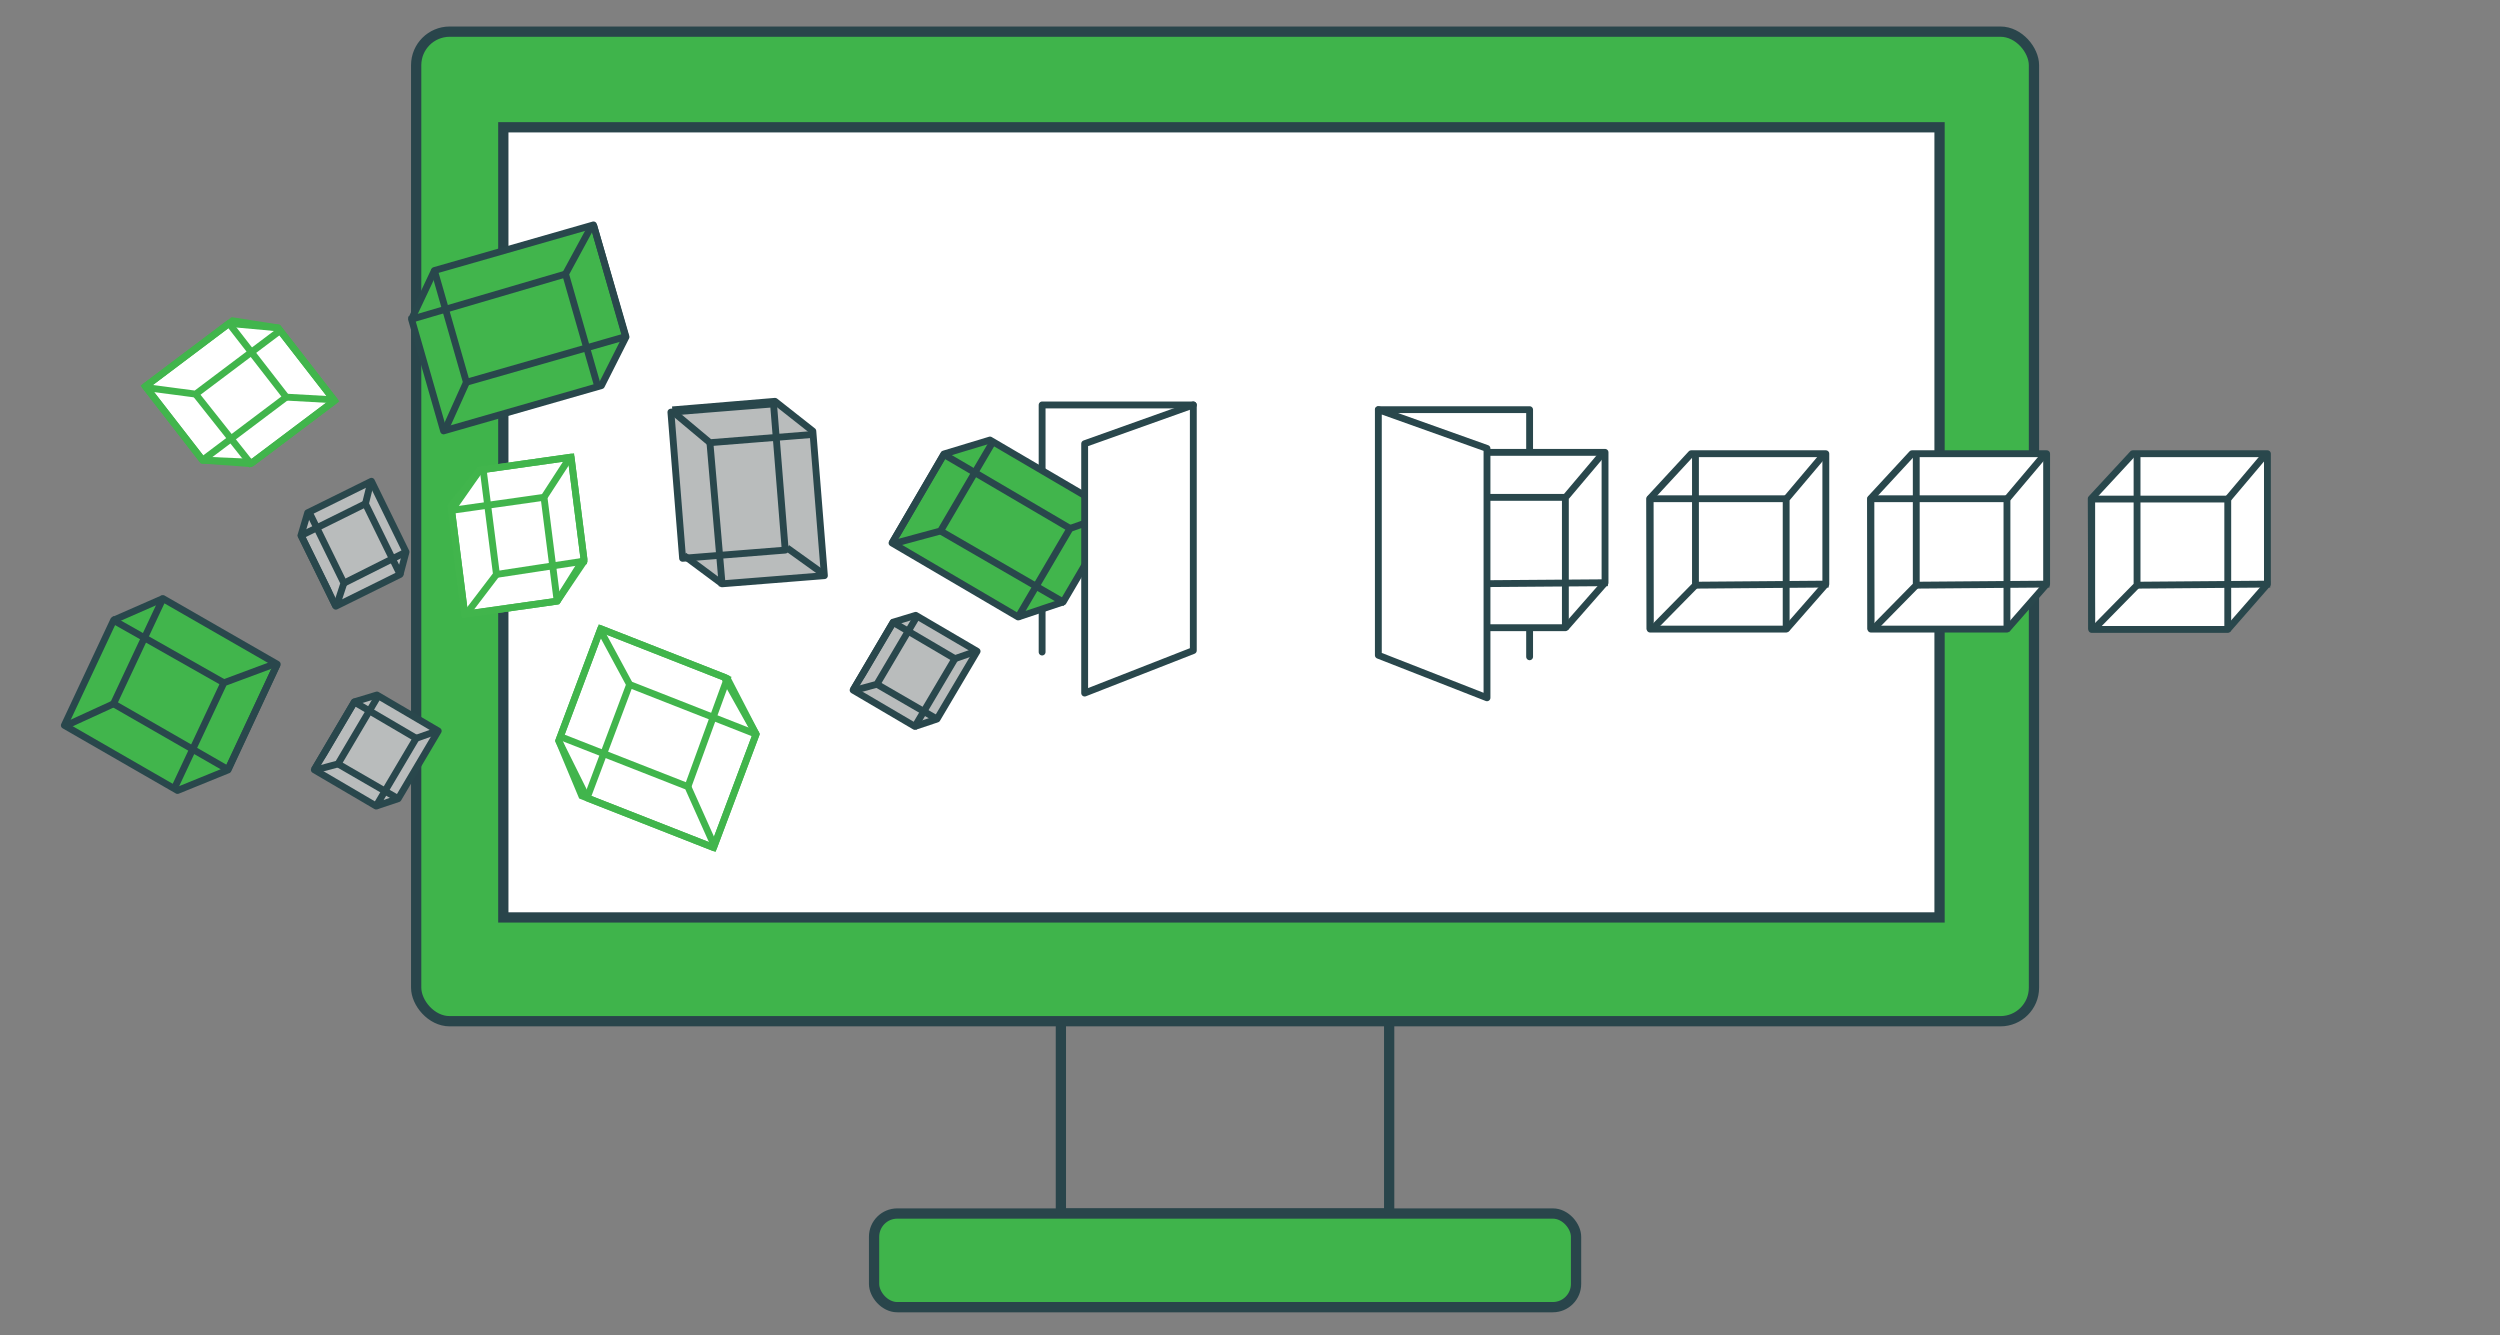 <?xml version="1.0" encoding="UTF-8"?> <svg xmlns="http://www.w3.org/2000/svg" id="Layer_1" data-name="Layer 1" viewBox="0 0 364.93 194.9"><rect x="0" y="0" width="364.93" height="194.9" fill="#808080" stroke="none"/><defs><style>.cls-1,.cls-4,.cls-6,.cls-7,.cls-9{fill:none;}.cls-1,.cls-2,.cls-3{stroke:#29454b;stroke-width:1.5px;}.cls-1,.cls-2,.cls-3,.cls-5{stroke-miterlimit:10;}.cls-2{fill:#3fb44b;}.cls-10,.cls-3,.cls-5,.cls-8{fill:#fff;}.cls-4{stroke:#fff;}.cls-10,.cls-4,.cls-7{stroke-linecap:round;}.cls-10,.cls-11,.cls-12,.cls-13,.cls-14,.cls-4,.cls-6,.cls-7,.cls-8,.cls-9{stroke-linejoin:round;}.cls-5,.cls-6{stroke:#41b54c;}.cls-10,.cls-11,.cls-12,.cls-13,.cls-14,.cls-7,.cls-8,.cls-9{stroke:#29474c;}.cls-11{fill:#41b54c;}.cls-12{fill:#b9bcbc;}.cls-13{fill:#babcbc;}.cls-14{fill:#79bc43;}</style></defs><title>standardize</title><rect class="cls-1" x="154.86" y="143.47" width="47.92" height="33.67"></rect><rect class="cls-2" x="60.75" y="4.62" width="236.15" height="144.45" rx="4.89"></rect><rect class="cls-2" x="127.59" y="177.14" width="102.47" height="13.67" rx="3.39"></rect><path class="cls-3" d="M283.12,133.92H73.47V18.58H283.12Z"></path><line class="cls-4" x1="205.18" y1="58.4" x2="205.18" y2="71.43"></line><polygon class="cls-5" points="70.04 68.62 83.36 66.73 85.23 81.54 81.33 87.75 67.84 89.66 65.84 73.86 70.04 68.62"></polygon><polygon class="cls-6" points="81.33 87.75 67.84 89.66 65.92 74.5 79.41 72.59 81.33 87.75"></polygon><polyline class="cls-6" points="65.92 74.5 70.04 68.62 83.36 66.73 85.28 81.89 81.33 87.75"></polyline><polyline class="cls-6" points="68.06 89.64 72.47 83.85 70.57 68.89"></polyline><line class="cls-6" x1="85.61" y1="81.85" x2="72.47" y2="83.85"></line><line class="cls-6" x1="82.99" y1="67.07" x2="79.49" y2="72.47"></line><polyline class="cls-7" points="201.2 59.8 223.28 59.8 223.28 95.87"></polyline><polyline class="cls-8" points="208.64 91.68 208.57 72.58 214.64 66.03 234.29 66.03 234.29 85.06 228.49 91.67"></polyline><polyline class="cls-8" points="208.9 91.68 215.25 85.21 215.25 66.44"></polyline><line class="cls-8" x1="234.7" y1="85.06" x2="215.26" y2="85.21"></line><line class="cls-8" x1="233.78" y1="66.39" x2="228.61" y2="72.51"></line><rect class="cls-9" x="208.64" y="72.6" width="19.86" height="19.03"></rect><polygon class="cls-10" points="201.2 59.8 201.2 95.65 217.06 101.86 217.06 65.46 201.2 59.8"></polygon><polyline class="cls-8" points="240.87 91.89 240.81 72.79 246.87 66.23 266.52 66.23 266.52 85.26 260.72 91.88"></polyline><polyline class="cls-8" points="241.13 91.89 247.49 85.42 247.49 66.64"></polyline><line class="cls-8" x1="266.93" y1="85.26" x2="247.49" y2="85.42"></line><line class="cls-8" x1="266.01" y1="66.6" x2="260.84" y2="72.72"></line><rect class="cls-9" x="240.87" y="72.8" width="19.86" height="19.03"></rect><polyline class="cls-8" points="273.1 91.89 273.04 72.79 279.1 66.23 298.75 66.23 298.75 85.26 292.95 91.88"></polyline><polyline class="cls-8" points="273.36 91.89 279.72 85.42 279.72 66.64"></polyline><line class="cls-8" x1="299.16" y1="85.26" x2="279.72" y2="85.42"></line><line class="cls-8" x1="298.24" y1="66.6" x2="293.07" y2="72.72"></line><rect class="cls-9" x="273.1" y="72.8" width="19.86" height="19.03"></rect><polyline class="cls-8" points="305.33 91.89 305.26 72.79 311.33 66.23 330.98 66.23 330.98 85.26 325.19 91.88"></polyline><polyline class="cls-8" points="305.59 91.89 311.95 85.42 311.95 66.64"></polyline><line class="cls-8" x1="331.39" y1="85.26" x2="311.95" y2="85.42"></line><line class="cls-8" x1="330.47" y1="66.6" x2="325.3" y2="72.72"></line><rect class="cls-9" x="305.33" y="72.85" width="19.86" height="19.03"></rect><polyline class="cls-7" points="174.19 59.11 152.12 59.11 152.12 95.18"></polyline><polyline class="cls-11" points="130.22 79.27 137.78 66.27 144.51 64.23 162.78 74.94 155.19 87.87 148.62 90.06"></polyline><polyline class="cls-11" points="130.4 79.37 137.29 77.51 144.77 64.76"></polyline><line class="cls-11" x1="155.47" y1="88.03" x2="137.29" y2="77.51"></line><line class="cls-11" x1="162.28" y1="74.99" x2="156.34" y2="77.09"></line><rect class="cls-9" x="132.54" y="70.7" width="21.34" height="14.98" transform="translate(59.25 -61.71) rotate(30.4)"></rect><polygon class="cls-10" points="174.19 59.11 174.19 94.96 158.33 101.17 158.33 64.77 174.19 59.11"></polygon><polyline class="cls-12" points="98.14 59.83 113.13 58.58 118.65 62.93 120.34 84.03 105.4 85.22 99.84 81.09"></polyline><polyline class="cls-12" points="98.16 60.04 103.63 64.62 118.37 63.44"></polyline><line class="cls-12" x1="105.43" y1="85.55" x2="103.63" y2="64.62"></line><line class="cls-12" x1="120.02" y1="83.66" x2="114.89" y2="79.98"></line><rect class="cls-9" x="95.79" y="62.37" width="21.34" height="14.98" transform="matrix(0.08, 1, -1, 0.08, 167.62, -41.82)"></rect><polyline class="cls-12" points="49.02 88.49 43.93 78.16 44.91 74.85 54.22 70.25 59.27 80.57 58.4 83.85"></polyline><polyline class="cls-13" points="49.11 88.45 50.2 85.12 45.19 74.89"></polyline><line class="cls-14" x1="59.41" y1="80.5" x2="50.21" y2="85.12"></line><line class="cls-14" x1="54.1" y1="70.47" x2="53.36" y2="73.47"></line><polygon class="cls-9" points="58.4 83.85 49.02 88.49 43.97 78.17 53.34 73.53 58.4 83.85"></polygon><polyline class="cls-11" points="86.63 32.83 91.38 49.18 87.79 56.29 64.75 62.9 60.07 46.59 63.41 39.5"></polyline><polyline class="cls-11" points="86.4 32.9 82.55 40 87.16 56.09"></polyline><line class="cls-11" x1="59.72" y1="46.7" x2="82.55" y2="40"></line><line class="cls-11" x1="65.09" y1="62.46" x2="68.02" y2="55.95"></line><rect class="cls-9" x="65.28" y="35.84" width="24.16" height="16.97" transform="translate(163.94 65.6) rotate(164)"></rect><polyline class="cls-12" points="124.53 100.74 130.37 90.82 133.67 89.82 142.63 95.07 136.78 104.96 133.55 106.04"></polyline><polyline class="cls-13" points="124.62 100.8 128 99.88 133.79 90.08"></polyline><line class="cls-14" x1="136.91" y1="105.04" x2="128" y2="99.88"></line><line class="cls-14" x1="142.38" y1="95.1" x2="139.47" y2="96.12"></line><polygon class="cls-9" points="133.55 106.04 124.53 100.74 130.38 90.85 139.4 96.15 133.55 106.04"></polygon><polygon class="cls-5" points="81.56 108.13 87.69 91.78 105.72 98.86 110.37 107.17 104.16 123.72 84.92 116.17 81.56 108.13"></polygon><polygon class="cls-6" points="110.37 107.17 104.16 123.72 85.7 116.47 91.91 99.92 110.37 107.17"></polygon><polyline class="cls-6" points="85.7 116.47 81.56 108.13 87.69 91.78 106.16 99.03 110.37 107.17"></polyline><polyline class="cls-6" points="104.27 123.46 100.41 114.83 82.2 107.69"></polyline><line class="cls-6" x1="106.31" y1="98.63" x2="100.41" y2="114.84"></line><line class="cls-6" x1="87.86" y1="92.42" x2="91.82" y2="99.76"></line><polyline class="cls-12" points="45.87 112.37 51.72 102.45 55.02 101.45 63.97 106.7 58.12 116.59 54.9 117.66"></polyline><polyline class="cls-13" points="45.96 112.42 49.34 111.51 55.14 101.7"></polyline><line class="cls-14" x1="58.26" y1="116.67" x2="49.34" y2="111.51"></line><line class="cls-14" x1="63.73" y1="106.72" x2="60.81" y2="107.75"></line><polygon class="cls-9" points="54.9 117.66 45.88 112.37 51.73 102.48 60.75 107.77 54.9 117.66"></polygon><polygon class="cls-5" points="40.58 47.86 48.83 58.49 36.9 67.47 29.57 67.17 21.22 56.4 33.95 46.82 40.58 47.86"></polygon><polygon class="cls-6" points="29.57 67.17 21.22 56.4 33.43 47.21 41.78 57.97 29.57 67.17"></polygon><polyline class="cls-6" points="33.43 47.21 40.58 47.86 48.83 58.49 36.62 67.68 29.57 67.17"></polyline><polyline class="cls-6" points="21.34 56.58 28.56 57.53 40.61 48.46"></polyline><line class="cls-6" x1="36.82" y1="67.95" x2="28.56" y2="57.53"></line><line class="cls-6" x1="48.35" y1="58.34" x2="41.92" y2="57.98"></line><polyline class="cls-11" points="40.47 96.95 33.29 112.39 25.91 115.39 9.39 105.88 16.59 90.52 23.78 87.37"></polyline><polyline class="cls-11" points="40.26 96.85 32.68 99.67 25.57 114.82"></polyline><line class="cls-11" x1="16.26" y1="90.37" x2="32.68" y2="99.67"></line><line class="cls-11" x1="9.93" y1="105.78" x2="16.43" y2="102.8"></line><polygon class="cls-9" points="23.78 87.37 40.47 96.96 33.26 112.32 16.57 102.73 23.78 87.37"></polygon></svg> 